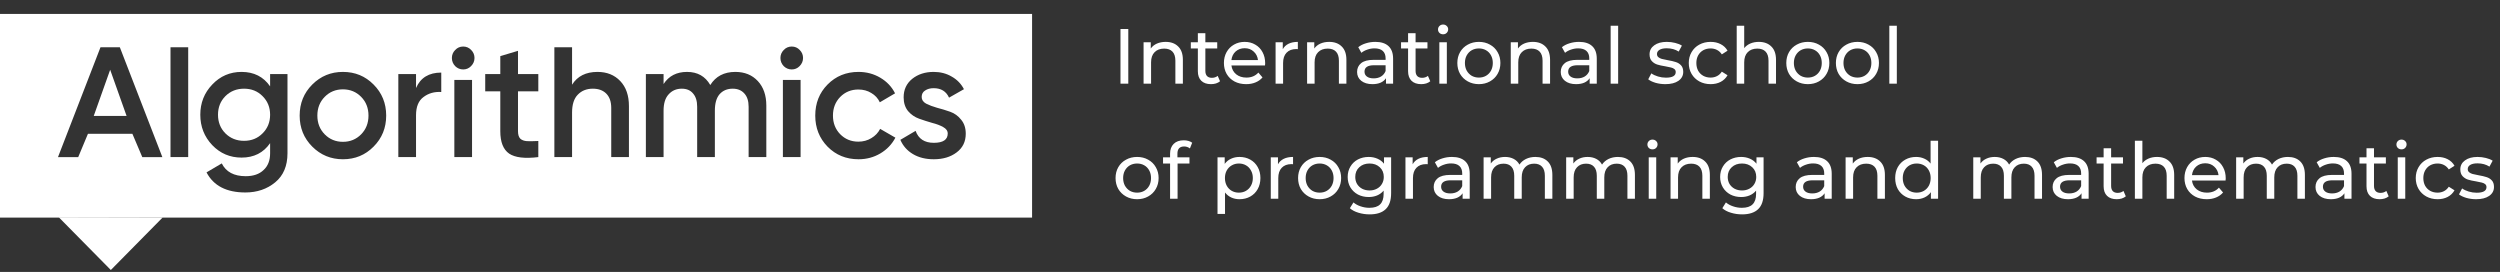 <?xml version="1.0" encoding="UTF-8"?> <svg xmlns="http://www.w3.org/2000/svg" width="717" height="78" viewBox="0 0 717 78" fill="none"><rect x="0" y="0" width="717" height="78" fill="#333333" stroke="none"/> <path d="M321.353 8.313H323.594V24H321.353V8.313ZM334.319 12.011C335.828 12.011 337.023 12.451 337.904 13.333C338.801 14.199 339.249 15.477 339.249 17.165V24H337.098V17.411C337.098 16.261 336.821 15.395 336.269 14.812C335.716 14.229 334.924 13.938 333.893 13.938C332.728 13.938 331.809 14.281 331.137 14.969C330.464 15.641 330.128 16.612 330.128 17.882V24H327.977V12.123H330.039V13.915C330.472 13.303 331.054 12.832 331.787 12.504C332.534 12.175 333.378 12.011 334.319 12.011ZM349.909 23.305C349.595 23.574 349.207 23.783 348.743 23.933C348.28 24.067 347.802 24.134 347.309 24.134C346.114 24.134 345.188 23.813 344.53 23.171C343.873 22.528 343.544 21.61 343.544 20.414V13.893H341.527V12.123H343.544V9.523H345.696V12.123H349.102V13.893H345.696V20.325C345.696 20.967 345.853 21.46 346.166 21.804C346.495 22.147 346.958 22.319 347.556 22.319C348.213 22.319 348.773 22.133 349.236 21.759L349.909 23.305ZM362.85 18.129C362.85 18.293 362.835 18.509 362.805 18.778H353.169C353.304 19.824 353.759 20.668 354.536 21.311C355.328 21.938 356.307 22.252 357.472 22.252C358.891 22.252 360.034 21.774 360.901 20.818L362.088 22.207C361.55 22.835 360.878 23.313 360.071 23.641C359.28 23.97 358.391 24.134 357.405 24.134C356.15 24.134 355.037 23.881 354.065 23.372C353.094 22.85 352.34 22.125 351.802 21.199C351.279 20.273 351.018 19.227 351.018 18.061C351.018 16.911 351.272 15.873 351.78 14.946C352.303 14.02 353.012 13.303 353.909 12.795C354.82 12.272 355.843 12.011 356.979 12.011C358.114 12.011 359.123 12.272 360.004 12.795C360.901 13.303 361.595 14.02 362.088 14.946C362.596 15.873 362.85 16.933 362.85 18.129ZM356.979 13.826C355.948 13.826 355.081 14.14 354.379 14.767C353.692 15.395 353.289 16.216 353.169 17.232H360.789C360.669 16.231 360.258 15.417 359.556 14.79C358.869 14.147 358.01 13.826 356.979 13.826ZM367.899 14.117C368.273 13.43 368.826 12.907 369.558 12.548C370.29 12.19 371.179 12.011 372.225 12.011V14.095C372.105 14.08 371.941 14.072 371.731 14.072C370.566 14.072 369.647 14.423 368.975 15.126C368.318 15.813 367.989 16.799 367.989 18.084V24H365.838V12.123H367.899V14.117ZM381.218 12.011C382.727 12.011 383.922 12.451 384.804 13.333C385.7 14.199 386.148 15.477 386.148 17.165V24H383.997V17.411C383.997 16.261 383.721 15.395 383.168 14.812C382.615 14.229 381.823 13.938 380.792 13.938C379.627 13.938 378.708 14.281 378.036 14.969C377.364 15.641 377.027 16.612 377.027 17.882V24H374.876V12.123H376.938V13.915C377.371 13.303 377.954 12.832 378.686 12.504C379.433 12.175 380.277 12.011 381.218 12.011ZM394.455 12.011C396.098 12.011 397.353 12.414 398.22 13.221C399.101 14.027 399.542 15.23 399.542 16.829V24H397.503V22.431C397.144 22.984 396.629 23.41 395.956 23.709C395.299 23.992 394.515 24.134 393.603 24.134C392.274 24.134 391.206 23.813 390.399 23.171C389.607 22.528 389.211 21.684 389.211 20.639C389.211 19.593 389.592 18.756 390.354 18.129C391.116 17.486 392.326 17.165 393.984 17.165H397.391V16.739C397.391 15.813 397.122 15.103 396.584 14.61C396.046 14.117 395.254 13.871 394.208 13.871C393.506 13.871 392.819 13.99 392.147 14.229C391.474 14.453 390.907 14.76 390.444 15.148L389.547 13.534C390.16 13.041 390.892 12.668 391.743 12.414C392.595 12.145 393.499 12.011 394.455 12.011ZM393.962 22.476C394.784 22.476 395.493 22.297 396.091 21.938C396.689 21.565 397.122 21.042 397.391 20.37V18.711H394.074C392.251 18.711 391.34 19.324 391.34 20.549C391.34 21.146 391.572 21.617 392.035 21.961C392.498 22.304 393.14 22.476 393.962 22.476ZM410.202 23.305C409.888 23.574 409.499 23.783 409.036 23.933C408.573 24.067 408.095 24.134 407.602 24.134C406.407 24.134 405.48 23.813 404.823 23.171C404.166 22.528 403.837 21.61 403.837 20.414V13.893H401.82V12.123H403.837V9.523H405.988V12.123H409.395V13.893H405.988V20.325C405.988 20.967 406.145 21.46 406.459 21.804C406.788 22.147 407.251 22.319 407.848 22.319C408.506 22.319 409.066 22.133 409.529 21.759L410.202 23.305ZM412.803 12.123H414.954V24H412.803V12.123ZM413.878 9.837C413.46 9.837 413.109 9.702 412.825 9.433C412.556 9.165 412.422 8.836 412.422 8.447C412.422 8.059 412.556 7.73 412.825 7.461C413.109 7.177 413.46 7.036 413.878 7.036C414.297 7.036 414.64 7.17 414.909 7.439C415.193 7.693 415.335 8.014 415.335 8.403C415.335 8.806 415.193 9.15 414.909 9.433C414.64 9.702 414.297 9.837 413.878 9.837ZM424.149 24.134C422.968 24.134 421.908 23.873 420.966 23.35C420.025 22.827 419.286 22.11 418.748 21.199C418.225 20.273 417.964 19.227 417.964 18.061C417.964 16.896 418.225 15.858 418.748 14.946C419.286 14.02 420.025 13.303 420.966 12.795C421.908 12.272 422.968 12.011 424.149 12.011C425.329 12.011 426.382 12.272 427.309 12.795C428.25 13.303 428.982 14.02 429.505 14.946C430.043 15.858 430.311 16.896 430.311 18.061C430.311 19.227 430.043 20.273 429.505 21.199C428.982 22.11 428.25 22.827 427.309 23.35C426.382 23.873 425.329 24.134 424.149 24.134ZM424.149 22.252C424.911 22.252 425.59 22.08 426.188 21.737C426.801 21.378 427.279 20.885 427.622 20.258C427.966 19.615 428.138 18.883 428.138 18.061C428.138 17.24 427.966 16.515 427.622 15.887C427.279 15.245 426.801 14.752 426.188 14.409C425.59 14.065 424.911 13.893 424.149 13.893C423.387 13.893 422.7 14.065 422.087 14.409C421.489 14.752 421.011 15.245 420.653 15.887C420.309 16.515 420.137 17.24 420.137 18.061C420.137 18.883 420.309 19.615 420.653 20.258C421.011 20.885 421.489 21.378 422.087 21.737C422.7 22.08 423.387 22.252 424.149 22.252ZM439.629 12.011C441.138 12.011 442.333 12.451 443.214 13.333C444.111 14.199 444.559 15.477 444.559 17.165V24H442.408V17.411C442.408 16.261 442.131 15.395 441.578 14.812C441.026 14.229 440.234 13.938 439.203 13.938C438.038 13.938 437.119 14.281 436.447 14.969C435.774 15.641 435.438 16.612 435.438 17.882V24H433.287V12.123H435.348V13.915C435.782 13.303 436.364 12.832 437.096 12.504C437.843 12.175 438.688 12.011 439.629 12.011ZM452.866 12.011C454.509 12.011 455.764 12.414 456.631 13.221C457.512 14.027 457.953 15.23 457.953 16.829V24H455.913V22.431C455.555 22.984 455.039 23.41 454.367 23.709C453.71 23.992 452.925 24.134 452.014 24.134C450.684 24.134 449.616 23.813 448.809 23.171C448.018 22.528 447.622 21.684 447.622 20.639C447.622 19.593 448.003 18.756 448.765 18.129C449.527 17.486 450.737 17.165 452.395 17.165H455.801V16.739C455.801 15.813 455.532 15.103 454.995 14.61C454.457 14.117 453.665 13.871 452.619 13.871C451.917 13.871 451.23 13.99 450.557 14.229C449.885 14.453 449.317 14.76 448.854 15.148L447.958 13.534C448.57 13.041 449.302 12.668 450.154 12.414C451.006 12.145 451.909 12.011 452.866 12.011ZM452.373 22.476C453.194 22.476 453.904 22.297 454.502 21.938C455.099 21.565 455.532 21.042 455.801 20.37V18.711H452.485C450.662 18.711 449.751 19.324 449.751 20.549C449.751 21.146 449.982 21.617 450.445 21.961C450.909 22.304 451.551 22.476 452.373 22.476ZM461.934 7.372H464.085V24H461.934V7.372ZM477.618 24.134C476.647 24.134 475.713 24.008 474.817 23.753C473.92 23.485 473.218 23.148 472.71 22.745L473.606 21.042C474.129 21.415 474.764 21.714 475.511 21.938C476.258 22.162 477.013 22.274 477.775 22.274C479.657 22.274 480.598 21.737 480.598 20.661C480.598 20.302 480.471 20.018 480.217 19.809C479.963 19.6 479.642 19.451 479.254 19.361C478.88 19.256 478.342 19.145 477.64 19.025C476.684 18.876 475.9 18.704 475.287 18.509C474.69 18.315 474.174 17.987 473.741 17.523C473.308 17.06 473.091 16.41 473.091 15.574C473.091 14.498 473.539 13.639 474.436 12.997C475.332 12.339 476.535 12.011 478.044 12.011C478.835 12.011 479.627 12.108 480.419 12.302C481.211 12.496 481.861 12.758 482.369 13.086L481.45 14.79C480.479 14.162 479.336 13.848 478.021 13.848C477.11 13.848 476.415 13.998 475.937 14.296C475.459 14.595 475.22 14.991 475.22 15.484C475.22 15.873 475.354 16.179 475.623 16.403C475.892 16.627 476.221 16.791 476.609 16.896C477.013 17.001 477.573 17.12 478.29 17.255C479.246 17.419 480.016 17.598 480.598 17.792C481.196 17.972 481.704 18.285 482.122 18.734C482.541 19.182 482.75 19.809 482.75 20.616C482.75 21.692 482.287 22.551 481.36 23.193C480.449 23.821 479.201 24.134 477.618 24.134ZM490.615 24.134C489.405 24.134 488.322 23.873 487.366 23.35C486.424 22.827 485.685 22.11 485.147 21.199C484.609 20.273 484.34 19.227 484.34 18.061C484.34 16.896 484.609 15.858 485.147 14.946C485.685 14.02 486.424 13.303 487.366 12.795C488.322 12.272 489.405 12.011 490.615 12.011C491.691 12.011 492.647 12.227 493.484 12.661C494.335 13.094 494.993 13.721 495.456 14.543L493.82 15.596C493.446 15.028 492.983 14.603 492.43 14.319C491.878 14.035 491.265 13.893 490.593 13.893C489.816 13.893 489.114 14.065 488.486 14.409C487.874 14.752 487.388 15.245 487.029 15.887C486.686 16.515 486.514 17.24 486.514 18.061C486.514 18.898 486.686 19.637 487.029 20.28C487.388 20.907 487.874 21.393 488.486 21.737C489.114 22.08 489.816 22.252 490.593 22.252C491.265 22.252 491.878 22.11 492.43 21.826C492.983 21.542 493.446 21.117 493.82 20.549L495.456 21.58C494.993 22.401 494.335 23.036 493.484 23.485C492.647 23.918 491.691 24.134 490.615 24.134ZM504.43 12.011C505.939 12.011 507.134 12.451 508.015 13.333C508.912 14.199 509.36 15.477 509.36 17.165V24H507.209V17.411C507.209 16.261 506.932 15.395 506.38 14.812C505.827 14.229 505.035 13.938 504.004 13.938C502.839 13.938 501.92 14.281 501.248 14.969C500.575 15.641 500.239 16.612 500.239 17.882V24H498.088V7.372H500.239V13.803C500.687 13.236 501.27 12.795 501.987 12.481C502.719 12.168 503.533 12.011 504.43 12.011ZM518.494 24.134C517.314 24.134 516.253 23.873 515.312 23.35C514.371 22.827 513.631 22.11 513.093 21.199C512.571 20.273 512.309 19.227 512.309 18.061C512.309 16.896 512.571 15.858 513.093 14.946C513.631 14.02 514.371 13.303 515.312 12.795C516.253 12.272 517.314 12.011 518.494 12.011C519.675 12.011 520.728 12.272 521.654 12.795C522.595 13.303 523.327 14.02 523.85 14.946C524.388 15.858 524.657 16.896 524.657 18.061C524.657 19.227 524.388 20.273 523.85 21.199C523.327 22.11 522.595 22.827 521.654 23.35C520.728 23.873 519.675 24.134 518.494 24.134ZM518.494 22.252C519.256 22.252 519.936 22.08 520.534 21.737C521.146 21.378 521.624 20.885 521.968 20.258C522.312 19.615 522.483 18.883 522.483 18.061C522.483 17.24 522.312 16.515 521.968 15.887C521.624 15.245 521.146 14.752 520.534 14.409C519.936 14.065 519.256 13.893 518.494 13.893C517.732 13.893 517.045 14.065 516.433 14.409C515.835 14.752 515.357 15.245 514.998 15.887C514.655 16.515 514.483 17.24 514.483 18.061C514.483 18.883 514.655 19.615 514.998 20.258C515.357 20.885 515.835 21.378 516.433 21.737C517.045 22.08 517.732 22.252 518.494 22.252ZM532.719 24.134C531.539 24.134 530.478 23.873 529.537 23.35C528.596 22.827 527.856 22.11 527.319 21.199C526.796 20.273 526.534 19.227 526.534 18.061C526.534 16.896 526.796 15.858 527.319 14.946C527.856 14.02 528.596 13.303 529.537 12.795C530.478 12.272 531.539 12.011 532.719 12.011C533.9 12.011 534.953 12.272 535.879 12.795C536.821 13.303 537.553 14.02 538.075 14.946C538.613 15.858 538.882 16.896 538.882 18.061C538.882 19.227 538.613 20.273 538.075 21.199C537.553 22.11 536.821 22.827 535.879 23.35C534.953 23.873 533.9 24.134 532.719 24.134ZM532.719 22.252C533.481 22.252 534.161 22.08 534.759 21.737C535.371 21.378 535.849 20.885 536.193 20.258C536.537 19.615 536.708 18.883 536.708 18.061C536.708 17.24 536.537 16.515 536.193 15.887C535.849 15.245 535.371 14.752 534.759 14.409C534.161 14.065 533.481 13.893 532.719 13.893C531.958 13.893 531.27 14.065 530.658 14.409C530.06 14.752 529.582 15.245 529.223 15.887C528.88 16.515 528.708 17.24 528.708 18.061C528.708 18.883 528.88 19.615 529.223 20.258C529.582 20.885 530.06 21.378 530.658 21.737C531.27 22.08 531.958 22.252 532.719 22.252ZM541.858 7.372H544.009V24H541.858V7.372ZM326.126 57.135C324.946 57.135 323.885 56.873 322.944 56.35C322.003 55.827 321.263 55.11 320.726 54.199C320.203 53.273 319.941 52.227 319.941 51.061C319.941 49.896 320.203 48.858 320.726 47.946C321.263 47.02 322.003 46.303 322.944 45.795C323.885 45.272 324.946 45.011 326.126 45.011C327.307 45.011 328.36 45.272 329.286 45.795C330.227 46.303 330.96 47.02 331.482 47.946C332.02 48.858 332.289 49.896 332.289 51.061C332.289 52.227 332.02 53.273 331.482 54.199C330.96 55.11 330.227 55.827 329.286 56.35C328.36 56.873 327.307 57.135 326.126 57.135ZM326.126 55.252C326.888 55.252 327.568 55.08 328.166 54.737C328.778 54.378 329.256 53.885 329.6 53.258C329.944 52.615 330.115 51.883 330.115 51.061C330.115 50.24 329.944 49.515 329.6 48.888C329.256 48.245 328.778 47.752 328.166 47.408C327.568 47.065 326.888 46.893 326.126 46.893C325.364 46.893 324.677 47.065 324.065 47.408C323.467 47.752 322.989 48.245 322.63 48.888C322.287 49.515 322.115 50.24 322.115 51.061C322.115 51.883 322.287 52.615 322.63 53.258C322.989 53.885 323.467 54.378 324.065 54.737C324.677 55.08 325.364 55.252 326.126 55.252ZM339.612 42.008C338.327 42.008 337.685 42.702 337.685 44.092V45.123H341.136V46.893H337.73V57H335.578V46.893H333.561V45.123H335.578V44.069C335.578 42.889 335.922 41.955 336.609 41.268C337.296 40.581 338.26 40.237 339.5 40.237C339.978 40.237 340.426 40.297 340.845 40.416C341.263 40.536 341.621 40.708 341.92 40.932L341.27 42.568C340.777 42.194 340.225 42.008 339.612 42.008ZM355.48 45.011C356.631 45.011 357.662 45.265 358.573 45.773C359.484 46.281 360.194 46.99 360.702 47.901C361.225 48.813 361.486 49.866 361.486 51.061C361.486 52.257 361.225 53.317 360.702 54.244C360.194 55.155 359.484 55.865 358.573 56.373C357.662 56.88 356.631 57.135 355.48 57.135C354.629 57.135 353.845 56.97 353.127 56.641C352.425 56.313 351.828 55.835 351.335 55.207V61.348H349.183V45.123H351.245V47.005C351.723 46.348 352.328 45.855 353.06 45.526C353.792 45.182 354.599 45.011 355.48 45.011ZM355.301 55.252C356.063 55.252 356.743 55.08 357.341 54.737C357.953 54.378 358.431 53.885 358.775 53.258C359.133 52.615 359.313 51.883 359.313 51.061C359.313 50.24 359.133 49.515 358.775 48.888C358.431 48.245 357.953 47.752 357.341 47.408C356.743 47.065 356.063 46.893 355.301 46.893C354.554 46.893 353.874 47.072 353.262 47.431C352.664 47.775 352.186 48.26 351.828 48.888C351.484 49.515 351.312 50.24 351.312 51.061C351.312 51.883 351.484 52.615 351.828 53.258C352.171 53.885 352.649 54.378 353.262 54.737C353.874 55.08 354.554 55.252 355.301 55.252ZM366.521 47.117C366.894 46.43 367.447 45.907 368.179 45.548C368.911 45.19 369.8 45.011 370.846 45.011V47.095C370.726 47.08 370.562 47.072 370.353 47.072C369.187 47.072 368.269 47.423 367.596 48.126C366.939 48.813 366.61 49.799 366.61 51.084V57H364.459V45.123H366.521V47.117ZM378.475 57.135C377.295 57.135 376.234 56.873 375.293 56.35C374.352 55.827 373.612 55.11 373.074 54.199C372.551 53.273 372.29 52.227 372.29 51.061C372.29 49.896 372.551 48.858 373.074 47.946C373.612 47.02 374.352 46.303 375.293 45.795C376.234 45.272 377.295 45.011 378.475 45.011C379.655 45.011 380.709 45.272 381.635 45.795C382.576 46.303 383.308 47.02 383.831 47.946C384.369 48.858 384.638 49.896 384.638 51.061C384.638 52.227 384.369 53.273 383.831 54.199C383.308 55.11 382.576 55.827 381.635 56.35C380.709 56.873 379.655 57.135 378.475 57.135ZM378.475 55.252C379.237 55.252 379.917 55.08 380.514 54.737C381.127 54.378 381.605 53.885 381.949 53.258C382.292 52.615 382.464 51.883 382.464 51.061C382.464 50.24 382.292 49.515 381.949 48.888C381.605 48.245 381.127 47.752 380.514 47.408C379.917 47.065 379.237 46.893 378.475 46.893C377.713 46.893 377.026 47.065 376.413 47.408C375.816 47.752 375.338 48.245 374.979 48.888C374.635 49.515 374.464 50.24 374.464 51.061C374.464 51.883 374.635 52.615 374.979 53.258C375.338 53.885 375.816 54.378 376.413 54.737C377.026 55.08 377.713 55.252 378.475 55.252ZM398.975 45.123V55.386C398.975 57.463 398.46 58.995 397.429 59.98C396.398 60.981 394.859 61.482 392.812 61.482C391.692 61.482 390.623 61.325 389.608 61.011C388.592 60.713 387.77 60.279 387.142 59.712L388.173 58.053C388.726 58.531 389.406 58.905 390.213 59.174C391.034 59.458 391.878 59.6 392.745 59.6C394.134 59.6 395.158 59.271 395.815 58.614C396.487 57.956 396.824 56.955 396.824 55.611V54.669C396.316 55.282 395.688 55.745 394.941 56.059C394.209 56.358 393.41 56.507 392.543 56.507C391.408 56.507 390.377 56.268 389.451 55.79C388.539 55.297 387.822 54.617 387.299 53.751C386.776 52.869 386.515 51.868 386.515 50.748C386.515 49.627 386.776 48.634 387.299 47.767C387.822 46.886 388.539 46.206 389.451 45.728C390.377 45.25 391.408 45.011 392.543 45.011C393.44 45.011 394.269 45.175 395.031 45.504C395.808 45.832 396.443 46.318 396.936 46.96V45.123H398.975ZM392.79 54.624C393.567 54.624 394.261 54.46 394.874 54.132C395.501 53.803 395.987 53.347 396.331 52.764C396.689 52.167 396.868 51.495 396.868 50.748C396.868 49.597 396.487 48.671 395.726 47.969C394.964 47.252 393.985 46.893 392.79 46.893C391.58 46.893 390.594 47.252 389.832 47.969C389.07 48.671 388.689 49.597 388.689 50.748C388.689 51.495 388.861 52.167 389.204 52.764C389.563 53.347 390.048 53.803 390.661 54.132C391.288 54.46 391.998 54.624 392.79 54.624ZM405.147 47.117C405.521 46.43 406.074 45.907 406.806 45.548C407.538 45.19 408.427 45.011 409.473 45.011V47.095C409.353 47.08 409.189 47.072 408.98 47.072C407.814 47.072 406.895 47.423 406.223 48.126C405.566 48.813 405.237 49.799 405.237 51.084V57H403.086V45.123H405.147V47.117ZM416.427 45.011C418.071 45.011 419.326 45.414 420.192 46.221C421.074 47.028 421.514 48.23 421.514 49.829V57H419.475V55.431C419.117 55.984 418.601 56.41 417.929 56.709C417.271 56.992 416.487 57.135 415.576 57.135C414.246 57.135 413.178 56.813 412.371 56.171C411.579 55.528 411.183 54.684 411.183 53.639C411.183 52.593 411.564 51.756 412.326 51.129C413.088 50.486 414.298 50.165 415.957 50.165H419.363V49.739C419.363 48.813 419.094 48.103 418.556 47.61C418.018 47.117 417.227 46.871 416.181 46.871C415.479 46.871 414.791 46.99 414.119 47.229C413.447 47.453 412.879 47.76 412.416 48.148L411.52 46.535C412.132 46.041 412.864 45.668 413.716 45.414C414.567 45.145 415.471 45.011 416.427 45.011ZM415.934 55.476C416.756 55.476 417.466 55.297 418.063 54.938C418.661 54.565 419.094 54.042 419.363 53.37V51.711H416.046C414.224 51.711 413.312 52.324 413.312 53.549C413.312 54.146 413.544 54.617 414.007 54.961C414.47 55.304 415.113 55.476 415.934 55.476ZM440.354 45.011C441.848 45.011 443.028 45.444 443.894 46.31C444.776 47.177 445.217 48.462 445.217 50.165V57H443.065V50.411C443.065 49.261 442.796 48.395 442.258 47.812C441.736 47.229 440.981 46.938 439.995 46.938C438.904 46.938 438.038 47.282 437.396 47.969C436.753 48.641 436.432 49.612 436.432 50.882V57H434.281V50.411C434.281 49.261 434.012 48.395 433.474 47.812C432.951 47.229 432.196 46.938 431.21 46.938C430.12 46.938 429.253 47.282 428.611 47.969C427.968 48.641 427.647 49.612 427.647 50.882V57H425.496V45.123H427.557V46.893C427.991 46.281 428.558 45.817 429.261 45.504C429.963 45.175 430.762 45.011 431.659 45.011C432.585 45.011 433.407 45.197 434.124 45.571C434.841 45.944 435.394 46.49 435.782 47.207C436.23 46.52 436.85 45.982 437.642 45.593C438.449 45.205 439.353 45.011 440.354 45.011ZM464.033 45.011C465.527 45.011 466.707 45.444 467.574 46.31C468.455 47.177 468.896 48.462 468.896 50.165V57H466.745V50.411C466.745 49.261 466.476 48.395 465.938 47.812C465.415 47.229 464.661 46.938 463.675 46.938C462.584 46.938 461.717 47.282 461.075 47.969C460.433 48.641 460.111 49.612 460.111 50.882V57H457.96V50.411C457.96 49.261 457.691 48.395 457.153 47.812C456.63 47.229 455.876 46.938 454.89 46.938C453.799 46.938 452.933 47.282 452.29 47.969C451.648 48.641 451.327 49.612 451.327 50.882V57H449.175V45.123H451.237V46.893C451.67 46.281 452.238 45.817 452.94 45.504C453.642 45.175 454.442 45.011 455.338 45.011C456.264 45.011 457.086 45.197 457.803 45.571C458.52 45.944 459.073 46.49 459.461 47.207C459.91 46.52 460.53 45.982 461.321 45.593C462.128 45.205 463.032 45.011 464.033 45.011ZM472.855 45.123H475.006V57H472.855V45.123ZM473.93 42.837C473.512 42.837 473.161 42.702 472.877 42.433C472.608 42.164 472.474 41.836 472.474 41.447C472.474 41.059 472.608 40.73 472.877 40.461C473.161 40.178 473.512 40.036 473.93 40.036C474.349 40.036 474.692 40.17 474.961 40.439C475.245 40.693 475.387 41.014 475.387 41.403C475.387 41.806 475.245 42.15 474.961 42.433C474.692 42.702 474.349 42.837 473.93 42.837ZM485.456 45.011C486.965 45.011 488.16 45.451 489.041 46.333C489.938 47.199 490.386 48.477 490.386 50.165V57H488.235V50.411C488.235 49.261 487.958 48.395 487.405 47.812C486.853 47.229 486.061 46.938 485.03 46.938C483.865 46.938 482.946 47.282 482.273 47.969C481.601 48.641 481.265 49.612 481.265 50.882V57H479.114V45.123H481.175V46.916C481.609 46.303 482.191 45.832 482.923 45.504C483.67 45.175 484.514 45.011 485.456 45.011ZM505.795 45.123V55.386C505.795 57.463 505.28 58.995 504.249 59.98C503.218 60.981 501.679 61.482 499.632 61.482C498.512 61.482 497.443 61.325 496.428 61.011C495.412 60.713 494.59 60.279 493.962 59.712L494.993 58.053C495.546 58.531 496.226 58.905 497.033 59.174C497.854 59.458 498.698 59.6 499.565 59.6C500.954 59.6 501.978 59.271 502.635 58.614C503.307 57.956 503.644 56.955 503.644 55.611V54.669C503.136 55.282 502.508 55.745 501.761 56.059C501.029 56.358 500.23 56.507 499.363 56.507C498.228 56.507 497.197 56.268 496.271 55.79C495.359 55.297 494.642 54.617 494.119 53.751C493.596 52.869 493.335 51.868 493.335 50.748C493.335 49.627 493.596 48.634 494.119 47.767C494.642 46.886 495.359 46.206 496.271 45.728C497.197 45.25 498.228 45.011 499.363 45.011C500.26 45.011 501.089 45.175 501.851 45.504C502.628 45.832 503.263 46.318 503.756 46.96V45.123H505.795ZM499.61 54.624C500.387 54.624 501.081 54.46 501.694 54.132C502.321 53.803 502.807 53.347 503.151 52.764C503.509 52.167 503.688 51.495 503.688 50.748C503.688 49.597 503.307 48.671 502.546 47.969C501.784 47.252 500.805 46.893 499.61 46.893C498.4 46.893 497.414 47.252 496.652 47.969C495.89 48.671 495.509 49.597 495.509 50.748C495.509 51.495 495.681 52.167 496.024 52.764C496.383 53.347 496.868 53.803 497.481 54.132C498.108 54.46 498.818 54.624 499.61 54.624ZM520.249 45.011C521.893 45.011 523.147 45.414 524.014 46.221C524.895 47.028 525.336 48.23 525.336 49.829V57H523.297V55.431C522.938 55.984 522.423 56.41 521.751 56.709C521.093 56.992 520.309 57.135 519.398 57.135C518.068 57.135 517 56.813 516.193 56.171C515.401 55.528 515.005 54.684 515.005 53.639C515.005 52.593 515.386 51.756 516.148 51.129C516.91 50.486 518.12 50.165 519.779 50.165H523.185V49.739C523.185 48.813 522.916 48.103 522.378 47.61C521.84 47.117 521.048 46.871 520.003 46.871C519.3 46.871 518.613 46.99 517.941 47.229C517.269 47.453 516.701 47.76 516.238 48.148L515.341 46.535C515.954 46.041 516.686 45.668 517.538 45.414C518.389 45.145 519.293 45.011 520.249 45.011ZM519.756 55.476C520.578 55.476 521.287 55.297 521.885 54.938C522.483 54.565 522.916 54.042 523.185 53.37V51.711H519.868C518.045 51.711 517.134 52.324 517.134 53.549C517.134 54.146 517.366 54.617 517.829 54.961C518.292 55.304 518.934 55.476 519.756 55.476ZM535.66 45.011C537.169 45.011 538.364 45.451 539.245 46.333C540.142 47.199 540.59 48.477 540.59 50.165V57H538.438V50.411C538.438 49.261 538.162 48.395 537.609 47.812C537.056 47.229 536.265 46.938 535.234 46.938C534.068 46.938 533.15 47.282 532.477 47.969C531.805 48.641 531.469 49.612 531.469 50.882V57H529.318V45.123H531.379V46.916C531.813 46.303 532.395 45.832 533.127 45.504C533.874 45.175 534.718 45.011 535.66 45.011ZM555.842 40.372V57H553.78V55.118C553.302 55.775 552.697 56.275 551.965 56.619C551.233 56.963 550.426 57.135 549.545 57.135C548.394 57.135 547.363 56.88 546.452 56.373C545.541 55.865 544.824 55.155 544.301 54.244C543.793 53.317 543.539 52.257 543.539 51.061C543.539 49.866 543.793 48.813 544.301 47.901C544.824 46.99 545.541 46.281 546.452 45.773C547.363 45.265 548.394 45.011 549.545 45.011C550.396 45.011 551.181 45.175 551.898 45.504C552.615 45.817 553.213 46.288 553.691 46.916V40.372H555.842ZM549.724 55.252C550.471 55.252 551.151 55.08 551.763 54.737C552.376 54.378 552.854 53.885 553.198 53.258C553.541 52.615 553.713 51.883 553.713 51.061C553.713 50.24 553.541 49.515 553.198 48.888C552.854 48.245 552.376 47.752 551.763 47.408C551.151 47.065 550.471 46.893 549.724 46.893C548.962 46.893 548.275 47.065 547.662 47.408C547.065 47.752 546.587 48.245 546.228 48.888C545.884 49.515 545.713 50.24 545.713 51.061C545.713 51.883 545.884 52.615 546.228 53.258C546.587 53.885 547.065 54.378 547.662 54.737C548.275 55.08 548.962 55.252 549.724 55.252ZM580.789 45.011C582.283 45.011 583.463 45.444 584.33 46.31C585.211 47.177 585.652 48.462 585.652 50.165V57H583.5V50.411C583.5 49.261 583.231 48.395 582.694 47.812C582.171 47.229 581.416 46.938 580.43 46.938C579.34 46.938 578.473 47.282 577.831 47.969C577.188 48.641 576.867 49.612 576.867 50.882V57H574.716V50.411C574.716 49.261 574.447 48.395 573.909 47.812C573.386 47.229 572.632 46.938 571.645 46.938C570.555 46.938 569.688 47.282 569.046 47.969C568.403 48.641 568.082 49.612 568.082 50.882V57H565.931V45.123H567.993V46.893C568.426 46.281 568.994 45.817 569.696 45.504C570.398 45.175 571.197 45.011 572.094 45.011C573.02 45.011 573.842 45.197 574.559 45.571C575.276 45.944 575.829 46.49 576.217 47.207C576.665 46.52 577.285 45.982 578.077 45.593C578.884 45.205 579.788 45.011 580.789 45.011ZM593.935 45.011C595.579 45.011 596.834 45.414 597.7 46.221C598.582 47.028 599.023 48.23 599.023 49.829V57H596.983V55.431C596.625 55.984 596.109 56.41 595.437 56.709C594.78 56.992 593.995 57.135 593.084 57.135C591.754 57.135 590.686 56.813 589.879 56.171C589.087 55.528 588.691 54.684 588.691 53.639C588.691 52.593 589.072 51.756 589.834 51.129C590.596 50.486 591.806 50.165 593.465 50.165H596.871V49.739C596.871 48.813 596.602 48.103 596.064 47.61C595.527 47.117 594.735 46.871 593.689 46.871C592.987 46.871 592.3 46.99 591.627 47.229C590.955 47.453 590.387 47.76 589.924 48.148L589.028 46.535C589.64 46.041 590.372 45.668 591.224 45.414C592.075 45.145 592.979 45.011 593.935 45.011ZM593.442 55.476C594.264 55.476 594.974 55.297 595.571 54.938C596.169 54.565 596.602 54.042 596.871 53.37V51.711H593.554C591.732 51.711 590.82 52.324 590.82 53.549C590.82 54.146 591.052 54.617 591.515 54.961C591.978 55.304 592.621 55.476 593.442 55.476ZM609.682 56.305C609.368 56.574 608.98 56.783 608.517 56.933C608.054 57.067 607.575 57.135 607.082 57.135C605.887 57.135 604.961 56.813 604.304 56.171C603.646 55.528 603.318 54.61 603.318 53.414V46.893H601.301V45.123H603.318V42.523H605.469V45.123H608.875V46.893H605.469V53.325C605.469 53.967 605.626 54.46 605.94 54.804C606.268 55.147 606.731 55.319 607.329 55.319C607.986 55.319 608.547 55.133 609.01 54.759L609.682 56.305ZM618.625 45.011C620.134 45.011 621.329 45.451 622.211 46.333C623.107 47.199 623.555 48.477 623.555 50.165V57H621.404V50.411C621.404 49.261 621.128 48.395 620.575 47.812C620.022 47.229 619.23 46.938 618.199 46.938C617.034 46.938 616.115 47.282 615.443 47.969C614.771 48.641 614.434 49.612 614.434 50.882V57H612.283V40.372H614.434V46.803C614.883 46.236 615.465 45.795 616.182 45.481C616.914 45.167 617.729 45.011 618.625 45.011ZM638.337 51.129C638.337 51.293 638.322 51.51 638.292 51.778H628.656C628.79 52.824 629.246 53.668 630.023 54.311C630.815 54.938 631.793 55.252 632.958 55.252C634.378 55.252 635.521 54.774 636.387 53.818L637.575 55.207C637.037 55.835 636.365 56.313 635.558 56.641C634.766 56.97 633.877 57.135 632.891 57.135C631.636 57.135 630.523 56.88 629.552 56.373C628.581 55.85 627.827 55.125 627.289 54.199C626.766 53.273 626.504 52.227 626.504 51.061C626.504 49.911 626.758 48.873 627.266 47.946C627.789 47.02 628.499 46.303 629.395 45.795C630.307 45.272 631.33 45.011 632.465 45.011C633.601 45.011 634.609 45.272 635.491 45.795C636.387 46.303 637.082 47.02 637.575 47.946C638.083 48.873 638.337 49.933 638.337 51.129ZM632.465 46.826C631.435 46.826 630.568 47.14 629.866 47.767C629.179 48.395 628.775 49.216 628.656 50.232H636.275C636.156 49.231 635.745 48.417 635.043 47.789C634.355 47.147 633.496 46.826 632.465 46.826ZM656.182 45.011C657.676 45.011 658.856 45.444 659.723 46.31C660.604 47.177 661.045 48.462 661.045 50.165V57H658.894V50.411C658.894 49.261 658.625 48.395 658.087 47.812C657.564 47.229 656.81 46.938 655.824 46.938C654.733 46.938 653.866 47.282 653.224 47.969C652.582 48.641 652.26 49.612 652.26 50.882V57H650.109V50.411C650.109 49.261 649.84 48.395 649.302 47.812C648.779 47.229 648.025 46.938 647.039 46.938C645.948 46.938 645.082 47.282 644.439 47.969C643.797 48.641 643.476 49.612 643.476 50.882V57H641.324V45.123H643.386V46.893C643.819 46.281 644.387 45.817 645.089 45.504C645.791 45.175 646.591 45.011 647.487 45.011C648.413 45.011 649.235 45.197 649.952 45.571C650.669 45.944 651.222 46.49 651.61 47.207C652.059 46.52 652.679 45.982 653.471 45.593C654.277 45.205 655.181 45.011 656.182 45.011ZM669.329 45.011C670.972 45.011 672.227 45.414 673.094 46.221C673.975 47.028 674.416 48.23 674.416 49.829V57H672.377V55.431C672.018 55.984 671.503 56.41 670.83 56.709C670.173 56.992 669.389 57.135 668.477 57.135C667.148 57.135 666.079 56.813 665.273 56.171C664.481 55.528 664.085 54.684 664.085 53.639C664.085 52.593 664.466 51.756 665.228 51.129C665.99 50.486 667.2 50.165 668.858 50.165H672.265V49.739C672.265 48.813 671.996 48.103 671.458 47.61C670.92 47.117 670.128 46.871 669.082 46.871C668.38 46.871 667.693 46.99 667.021 47.229C666.348 47.453 665.781 47.76 665.317 48.148L664.421 46.535C665.034 46.041 665.766 45.668 666.617 45.414C667.469 45.145 668.373 45.011 669.329 45.011ZM668.836 55.476C669.657 55.476 670.367 55.297 670.965 54.938C671.562 54.565 671.996 54.042 672.265 53.37V51.711H668.948C667.125 51.711 666.214 52.324 666.214 53.549C666.214 54.146 666.445 54.617 666.909 54.961C667.372 55.304 668.014 55.476 668.836 55.476ZM685.075 56.305C684.762 56.574 684.373 56.783 683.91 56.933C683.447 57.067 682.969 57.135 682.476 57.135C681.281 57.135 680.354 56.813 679.697 56.171C679.04 55.528 678.711 54.61 678.711 53.414V46.893H676.694V45.123H678.711V42.523H680.862V45.123H684.269V46.893H680.862V53.325C680.862 53.967 681.019 54.46 681.333 54.804C681.662 55.147 682.125 55.319 682.722 55.319C683.38 55.319 683.94 55.133 684.403 54.759L685.075 56.305ZM687.676 45.123H689.828V57H687.676V45.123ZM688.752 42.837C688.334 42.837 687.983 42.702 687.699 42.433C687.43 42.164 687.295 41.836 687.295 41.447C687.295 41.059 687.43 40.73 687.699 40.461C687.983 40.178 688.334 40.036 688.752 40.036C689.17 40.036 689.514 40.17 689.783 40.439C690.067 40.693 690.209 41.014 690.209 41.403C690.209 41.806 690.067 42.15 689.783 42.433C689.514 42.702 689.17 42.837 688.752 42.837ZM699.112 57.135C697.902 57.135 696.819 56.873 695.863 56.35C694.921 55.827 694.182 55.11 693.644 54.199C693.106 53.273 692.837 52.227 692.837 51.061C692.837 49.896 693.106 48.858 693.644 47.946C694.182 47.02 694.921 46.303 695.863 45.795C696.819 45.272 697.902 45.011 699.112 45.011C700.188 45.011 701.144 45.227 701.981 45.66C702.832 46.094 703.49 46.721 703.953 47.543L702.317 48.596C701.943 48.029 701.48 47.603 700.927 47.319C700.375 47.035 699.762 46.893 699.09 46.893C698.313 46.893 697.611 47.065 696.983 47.408C696.371 47.752 695.885 48.245 695.527 48.888C695.183 49.515 695.011 50.24 695.011 51.061C695.011 51.898 695.183 52.638 695.527 53.28C695.885 53.907 696.371 54.393 696.983 54.737C697.611 55.08 698.313 55.252 699.09 55.252C699.762 55.252 700.375 55.11 700.927 54.826C701.48 54.542 701.943 54.117 702.317 53.549L703.953 54.58C703.49 55.401 702.832 56.036 701.981 56.485C701.144 56.918 700.188 57.135 699.112 57.135ZM710.144 57.135C709.173 57.135 708.24 57.008 707.343 56.754C706.447 56.485 705.745 56.148 705.237 55.745L706.133 54.042C706.656 54.415 707.291 54.714 708.038 54.938C708.785 55.162 709.539 55.274 710.301 55.274C712.184 55.274 713.125 54.737 713.125 53.661C713.125 53.302 712.998 53.019 712.744 52.809C712.49 52.6 712.169 52.451 711.78 52.361C711.407 52.257 710.869 52.145 710.167 52.025C709.211 51.876 708.426 51.704 707.814 51.51C707.216 51.315 706.701 50.987 706.267 50.523C705.834 50.06 705.618 49.41 705.618 48.574C705.618 47.498 706.066 46.639 706.962 45.997C707.859 45.339 709.061 45.011 710.57 45.011C711.362 45.011 712.154 45.108 712.946 45.302C713.738 45.496 714.387 45.758 714.895 46.086L713.977 47.789C713.005 47.162 711.863 46.848 710.548 46.848C709.636 46.848 708.942 46.998 708.464 47.296C707.986 47.595 707.747 47.991 707.747 48.484C707.747 48.873 707.881 49.179 708.15 49.403C708.419 49.627 708.748 49.791 709.136 49.896C709.539 50.001 710.1 50.12 710.817 50.255C711.773 50.419 712.542 50.598 713.125 50.792C713.723 50.972 714.231 51.285 714.649 51.734C715.067 52.182 715.276 52.809 715.276 53.616C715.276 54.692 714.813 55.551 713.887 56.193C712.976 56.821 711.728 57.135 710.144 57.135Z" fill="white"></path> <path d="M46.651 62.374L31.785 77.437L16.856 62.31L46.651 62.374Z" fill="white"></path> <path d="M31.595 20.007L36.307 33.254H26.884L31.595 20.007Z" fill="white"></path> <path d="M64.637 38.245C66.078 39.674 67.864 40.388 69.995 40.388C72.126 40.388 73.896 39.674 75.306 38.245C76.748 36.816 77.468 35.038 77.468 32.911C77.468 30.784 76.748 29.006 75.306 27.577C73.896 26.148 72.126 25.434 69.995 25.434C67.864 25.434 66.078 26.148 64.637 27.577C63.227 29.006 62.522 30.784 62.522 32.911C62.522 35.038 63.227 36.816 64.637 38.245Z" fill="white"></path> <path d="M98.351 40.674C96.283 40.674 94.544 39.96 93.134 38.531C91.724 37.102 91.019 35.308 91.019 33.149C91.019 30.99 91.724 29.197 93.134 27.768C94.544 26.339 96.283 25.625 98.351 25.625C100.419 25.625 102.158 26.339 103.568 27.768C104.978 29.197 105.683 30.99 105.683 33.149C105.683 35.308 104.978 37.102 103.568 38.531C102.158 39.96 100.419 40.674 98.351 40.674Z" fill="white"></path> <path fill-rule="evenodd" clip-rule="evenodd" d="M296 4H0V62.412H296V4ZM132.844 19.918C133.721 19.918 134.473 19.601 135.1 18.965C135.758 18.299 136.087 17.521 136.087 16.632C136.087 15.743 135.774 14.981 135.147 14.346C134.52 13.679 133.752 13.346 132.844 13.346C131.935 13.346 131.167 13.679 130.541 14.346C129.914 14.981 129.601 15.743 129.601 16.632C129.601 17.521 129.914 18.299 130.541 18.965C131.199 19.601 131.966 19.918 132.844 19.918ZM130.306 22.928V45.056H135.382V22.928H130.306ZM37.97 38.376L40.808 45.063H46.563L34.367 13.548H28.824L16.629 45.063H22.43L25.221 38.376H37.97ZM48.9 13.548V45.056H53.976V13.548H48.9ZM77.468 21.243H82.45V43.96C82.45 47.58 81.275 50.358 78.925 52.294C76.575 54.231 73.724 55.2 70.371 55.2C64.95 55.2 61.237 53.279 59.232 49.437L63.603 46.865C64.825 49.31 67.112 50.532 70.465 50.532C72.658 50.532 74.366 49.945 75.588 48.77C76.842 47.627 77.468 46.024 77.468 43.96V41.055C75.557 43.817 72.831 45.198 69.29 45.198C65.969 45.198 63.164 44.008 60.877 41.627C58.589 39.214 57.446 36.309 57.446 32.911C57.446 29.514 58.589 26.625 60.877 24.244C63.164 21.831 65.969 20.624 69.29 20.624C72.831 20.624 75.557 22.005 77.468 24.767V21.243ZM89.562 42.055C91.974 44.468 94.904 45.675 98.351 45.675C101.829 45.675 104.759 44.468 107.14 42.055C109.553 39.642 110.759 36.674 110.759 33.149C110.759 29.625 109.553 26.657 107.14 24.244C104.759 21.831 101.829 20.624 98.351 20.624C94.904 20.624 91.974 21.831 89.562 24.244C87.149 26.657 85.942 29.625 85.942 33.149C85.942 36.674 87.149 39.642 89.562 42.055ZM119.317 25.244C120.602 22.291 123.014 20.815 126.555 20.815V26.387C124.612 26.26 122.92 26.736 121.479 27.815C120.038 28.863 119.317 30.609 119.317 33.054V45.056H114.241V21.243H119.317V25.244ZM154.389 26.196H148.561V37.626C148.561 38.61 148.78 39.325 149.219 39.769C149.658 40.182 150.3 40.42 151.146 40.484C152.023 40.515 153.105 40.499 154.389 40.436V45.056C150.504 45.532 147.715 45.198 146.023 44.056C144.331 42.881 143.485 40.738 143.485 37.626V26.196H139.161V21.243H143.485V16.1L148.561 14.576V21.243H154.389V26.196ZM177.888 23.243C176.227 21.497 174.049 20.624 171.355 20.624C168.033 20.624 165.605 21.846 164.069 24.291V13.548H158.993V45.056H164.069V32.292C164.069 29.974 164.618 28.26 165.714 27.149C166.811 26.006 168.252 25.434 170.039 25.434C171.668 25.434 172.953 25.91 173.893 26.863C174.833 27.815 175.303 29.181 175.303 30.959V45.056H180.379V30.435C180.379 27.387 179.549 24.99 177.888 23.243ZM229.327 18.965C228.701 19.601 227.948 19.918 227.071 19.918C226.194 19.918 225.426 19.601 224.768 18.965C224.141 18.299 223.828 17.521 223.828 16.632C223.828 15.743 224.141 14.981 224.768 14.346C225.395 13.679 226.162 13.346 227.071 13.346C227.98 13.346 228.748 13.679 229.374 14.346C230.001 14.981 230.314 15.743 230.314 16.632C230.314 17.521 229.985 18.299 229.327 18.965ZM224.533 45.056V22.928H229.609V45.056H224.533ZM217.338 23.243C215.709 21.497 213.563 20.624 210.899 20.624C207.672 20.624 205.275 21.878 203.708 24.386C202.267 21.878 200.042 20.624 197.034 20.624C194.057 20.624 191.816 21.783 190.312 24.101V21.243H185.236V45.056H190.312V31.721C190.312 29.657 190.798 28.101 191.77 27.053C192.741 25.974 193.994 25.434 195.53 25.434C196.94 25.434 198.021 25.895 198.773 26.815C199.556 27.704 199.948 28.974 199.948 30.625V45.056H205.024V31.721C205.024 29.625 205.478 28.053 206.387 27.006C207.327 25.958 208.58 25.434 210.147 25.434C211.557 25.434 212.67 25.895 213.484 26.815C214.299 27.704 214.706 28.974 214.706 30.625V45.056H219.782V30.292C219.782 27.339 218.968 24.99 217.338 23.243ZM246.223 45.675C242.682 45.675 239.721 44.468 237.34 42.055C234.99 39.642 233.815 36.674 233.815 33.149C233.815 29.593 234.99 26.625 237.34 24.244C239.721 21.831 242.682 20.624 246.223 20.624C248.511 20.624 250.594 21.18 252.474 22.291C254.354 23.402 255.764 24.894 256.704 26.768L252.333 29.339C251.801 28.196 250.986 27.307 249.889 26.672C248.824 26.006 247.586 25.672 246.176 25.672C244.108 25.672 242.369 26.387 240.959 27.815C239.58 29.244 238.891 31.022 238.891 33.149C238.891 35.277 239.58 37.055 240.959 38.483C242.369 39.912 244.108 40.627 246.176 40.627C247.555 40.627 248.793 40.293 249.889 39.626C251.017 38.96 251.863 38.071 252.427 36.959L256.798 39.483C255.796 41.389 254.354 42.897 252.474 44.008C250.594 45.119 248.511 45.675 246.223 45.675ZM265.604 29.72C264.758 29.244 264.335 28.609 264.335 27.815C264.335 26.99 264.664 26.371 265.322 25.958C265.98 25.514 266.794 25.291 267.766 25.291C269.897 25.291 271.369 26.196 272.184 28.006L276.461 25.577C275.646 24.021 274.471 22.815 272.936 21.958C271.432 21.069 269.708 20.624 267.766 20.624C265.322 20.624 263.269 21.291 261.609 22.624C259.979 23.958 259.164 25.72 259.164 27.911C259.164 29.498 259.588 30.816 260.434 31.863C261.311 32.88 262.376 33.61 263.63 34.054C264.883 34.499 266.121 34.896 267.343 35.245C268.596 35.562 269.646 35.959 270.492 36.435C271.369 36.912 271.808 37.531 271.808 38.293C271.808 40.071 270.476 40.96 267.813 40.96C265.149 40.96 263.41 39.817 262.596 37.531L258.224 40.103C258.976 41.849 260.183 43.214 261.844 44.198C263.504 45.183 265.494 45.675 267.813 45.675C270.445 45.675 272.623 45.024 274.346 43.722C276.101 42.42 276.978 40.627 276.978 38.34C276.978 36.721 276.539 35.388 275.662 34.34C274.816 33.261 273.766 32.498 272.513 32.054C271.26 31.61 270.006 31.229 268.753 30.911C267.531 30.562 266.481 30.165 265.604 29.72Z" fill="white"></path> </svg> 